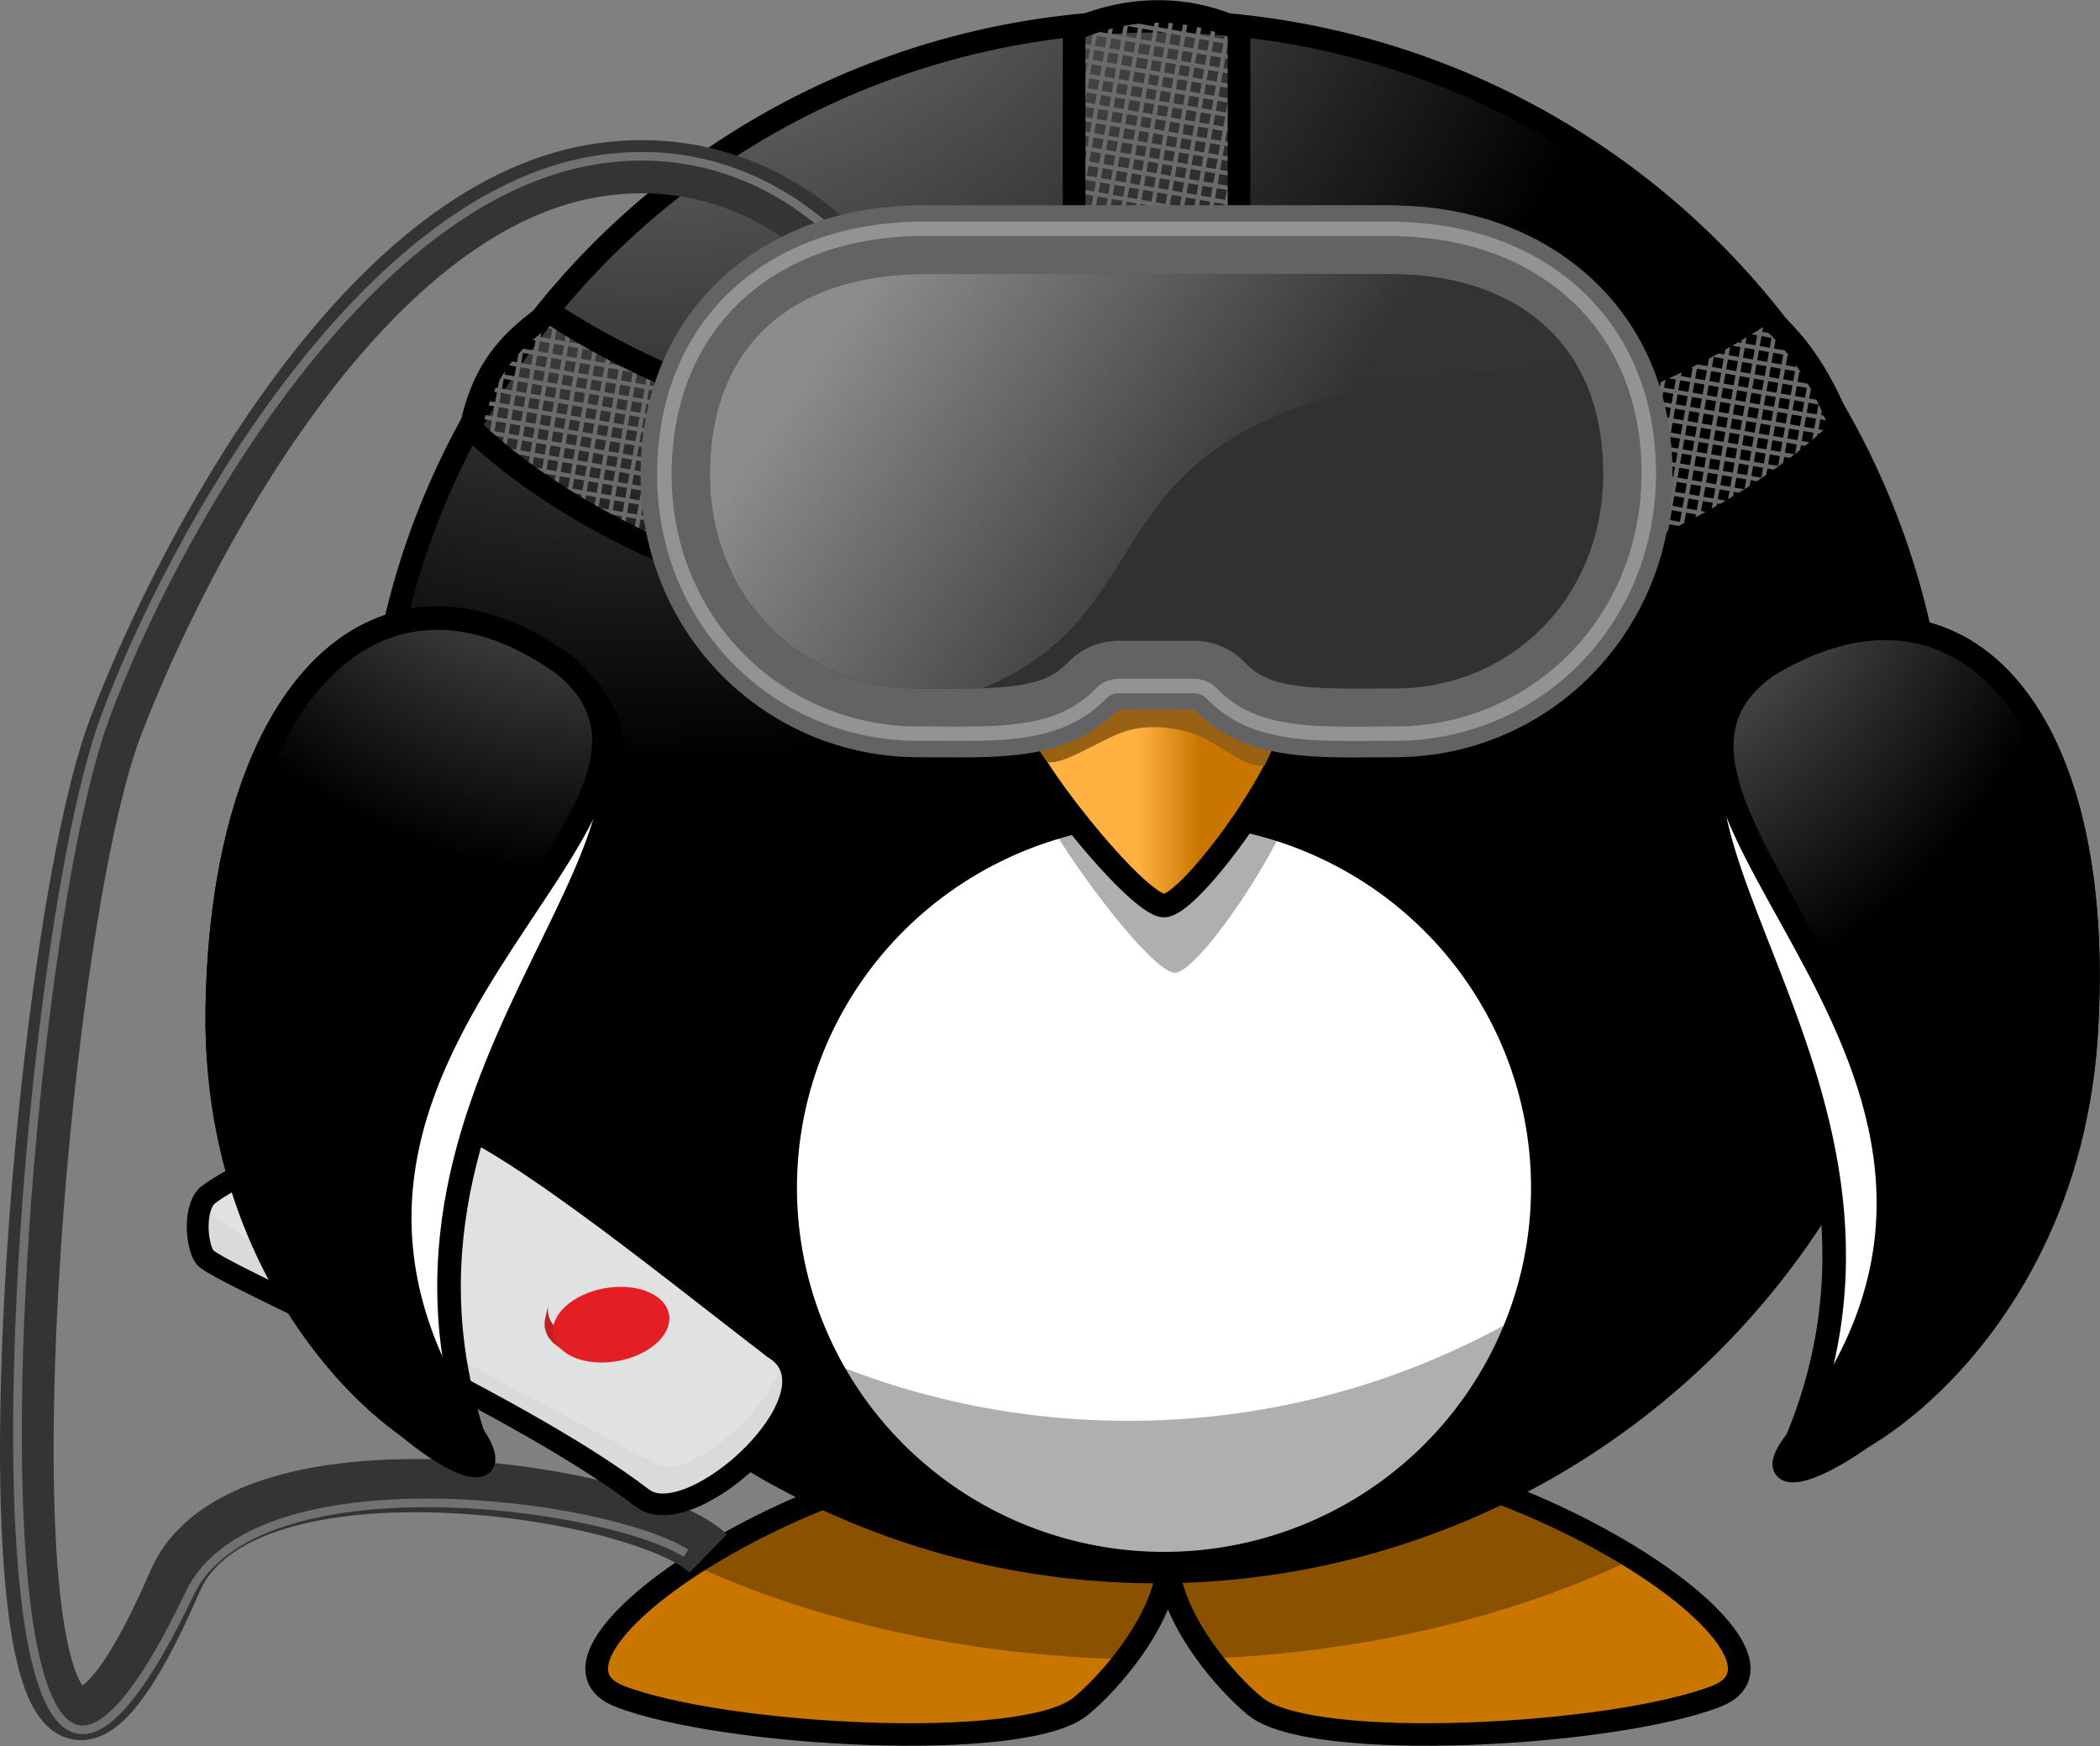 <svg xmlns="http://www.w3.org/2000/svg" xmlns:xlink="http://www.w3.org/1999/xlink" height="128.565" width="154.643" version="1.1" viewBox="0 0 144.977 120.53" id="svg2"><rect x="0" y="0" width="144.977" height="120.53" fill="#808080" stroke="none"/><defs id="defs4"><linearGradient id="a"><stop stop-color="#a5a5a5" offset="0" id="stop7"/><stop offset="1" id="stop9"/></linearGradient><linearGradient id="k" y2="1004.4" gradientUnits="userSpaceOnUse" y1="3433.4" x2="3130.1" x1="1224.6"><stop stop-color="#D9DADA" offset="0" id="stop14"/><stop stop-color="#EBECEC" offset="1" id="stop16"/></linearGradient><linearGradient id="l" x1="346.237" gradientUnits="userSpaceOnUse" y1="537.414" gradientTransform="translate(-22.132 165.488) scale(.326)" x2="359.472" y2="537.414"><stop stop-color="#ffb142" offset="0" id="stop29"/><stop stop-color="#c87600" offset="1" id="stop31"/></linearGradient><linearGradient id="m" x1="1224.6" gradientUnits="userSpaceOnUse" y1="3433.4" gradientTransform="matrix(-.008 .001 .001 .008 -1242.927 39.26)" x2="3130.1" y2="1004.4"><stop stop-color="#c2c2c2" offset="0" id="stop34"/><stop stop-color="#d5d5d5" offset="1" id="stop36"/></linearGradient><linearGradient id="n" y2="382.947" gradientUnits="userSpaceOnUse" y1="365.109" x2="203.729" x1="177.54"><stop stop-color="#8c8c8e" offset="0" id="stop39"/><stop stop-color="#333334" offset="1" id="stop41"/></linearGradient><radialGradient id="p" gradientUnits="userSpaceOnUse" cy="-8.88" cx="414.682" gradientTransform="matrix(0 .28 -.609 0 101.726 -39.26)" r="123.545"><stop stop-color="#ffb142" offset="0" id="stop19"/><stop stop-color="#ffb141" offset=".887" id="stop21"/><stop stop-color="#c87600" offset="1" id="stop23"/></radialGradient><radialGradient id="q" xlink:href="#a" gradientUnits="userSpaceOnUse" cy="483.447" cx="610.457" gradientTransform="matrix(0 -.482 .432 0 -1457.692 235.095)" r="167.564"/><radialGradient id="r" xlink:href="#a" gradientUnits="userSpaceOnUse" cy="622.487" cx="380.257" gradientTransform="matrix(0 -.744 .66 0 -364.7 582.134)" r="59.255"/><radialGradient id="s" xlink:href="#a" gradientUnits="userSpaceOnUse" cy="647.687" cx="371.454" gradientTransform="matrix(0 -.744 -.66 0 552.032 582.134)" r="59.255"/><style type="text/css" id="style11"></style></defs><g transform="matrix(1 0 0 .992 1293.242 31.432)" id="g43"><g transform="translate(-1305.724 -316.252)" fill-rule="evenodd" id="g45"><path d="M81.781 385.543c-15.667 1.613-33.637 14.29-26.495 17.055 7.143 2.765 27.873 3.919 31.79.693 2.013-1.658 5.614-5.809 6.038-9.704.425 3.895 4.016 8.047 6.028 9.704 3.917 3.226 24.658 2.072 31.8-.693 7.143-2.764-10.827-15.442-26.494-17.055-8.068.777-10.97 3.488-11.334 6.598-.363-3.11-3.265-5.82-11.333-6.598z" stroke="#000" stroke-width="1.564" fill="url(#p)" id="path47" color="#000"/><path d="M81.784 385.547c-7.69.792-15.928 4.25-21.485 7.892 8.417 3.893 18.709 6.292 29.865 6.568 1.43-1.881 2.71-4.188 2.953-6.415.24 2.207 1.491 4.492 2.902 6.364 10.973-.465 21.051-2.98 29.254-6.945-5.537-3.483-13.432-6.703-20.823-7.464-8.068.778-10.97 3.489-11.333 6.599-.364-3.11-3.265-5.821-11.333-6.599z" fill-opacity=".314" id="path49"/></g><path d="M-1159.449 23.974a53.948 53.948 0 01-107.895 0 53.948 53.948 0 11107.895 0z" stroke="#000" stroke-linecap="round" stroke-width="1.564" fill="url(#q)" id="path51" color="#000"/><path d="M-1186.73 50.947a26.153 26.153 0 11-52.307 0 26.153 26.153 0 1152.307 0z" stroke="#000" stroke-linecap="round" stroke-width="1.629" fill="#fff" id="path53"/><path d="M-1161.572 8.974c.11 1.403.173 2.816.173 4.246 0 29.78-24.178 53.947-53.958 53.947-24.575 0-45.315-16.459-51.819-38.948 2.17 27.795 25.426 49.701 53.775 49.701 29.779 0 53.957-24.168 53.957-53.947a53.92 53.92 0 00-2.128-14.999z" fill-opacity=".314" id="path55"/><g transform="translate(-1305.416 -316.252)" id="g57"><path d="M81.252 304.327c-7.473 0-13.543 6.984-13.543 15.59 0 8.605 6.07 15.589 13.543 15.589 4.391 0 8.289-2.415 10.763-6.15 2.473 3.738 6.38 6.15 10.773 6.15 7.473 0 13.543-6.984 13.543-15.59 0-8.605-6.07-15.59-13.543-15.59-4.393 0-8.3 2.413-10.773 6.151-2.474-3.735-6.372-6.15-10.763-6.15z" stroke="#000" stroke-linecap="round" stroke-width="1.629" fill="#fff" id="path59"/><path fill-opacity=".314" d="M92.662 331.215c-4.718 0-9.846 4.297-9.64 7.01s8.41 14.02 10.255 14.02c1.847 0 9.026-11.08 8.82-14.246-.204-3.166-6.358-7.01-9.435-6.784z" fill-rule="evenodd" id="path61"/><path d="M91.917 328.497c-4.717 0-9.846 3.897-9.64 6.359s8.41 12.718 10.256 12.718 9.025-10.052 8.82-12.923c-.205-2.872-6.359-6.36-9.436-6.154z" fill-rule="evenodd" stroke="#000" stroke-width="1.629" fill="url(#l)" id="path63"/><path stroke-width="1.629" stroke="#000" stroke-linecap="round" d="M89.648 322.663a3.385 3.385 0 01-6.77 0 3.385 3.385 0 116.77 0z" id="path65"/><path stroke-width="1.629" stroke="#000" stroke-linecap="round" d="M101.763 322.663a3.385 3.385 0 11-6.769 0 3.385 3.385 0 116.77 0z" id="path67"/></g><path style="isolation:auto;mix-blend-mode:normal;solid-color:#000" d="M-1233.64-12.428s-6.632-9.373-18.583-7.38c-15.99 2.664-28.29 26.227-33.018 38.633-6.48 17.005-11.28 95.175 4.093 59.485 4.57-10.61 32.207-6.347 36.8-1.913" stroke="#343434" stroke-width="3.7" fill="none" id="path69" color-rendering="auto" color="#000" paint-order="markers fill stroke" shape-rendering="auto" image-rendering="auto"/><path style="isolation:auto;mix-blend-mode:normal;solid-color:#000" d="M-1233.64-13.155s-6.632-9.373-18.583-7.38c-15.99 2.664-29.044 25.924-33.77 38.784-6.61 17.987-11.443 97.459 5.843 60.934 4.51-9.529 28.581-6.352 34.265-2.81" stroke="#717171" stroke-width=".6" fill="none" id="path71" color-rendering="auto" color="#000" paint-order="markers fill stroke" shape-rendering="auto" image-rendering="auto"/><g clip-rule="evenodd" id="g73" image-rendering="optimizeQuality" shape-rendering="geometricPrecision"><path d="M-1239.807 62.118c-7.657-5.918-19.58-15.765-23.868-16.346-4.287-.581-14.482 4.825-15.346 5.82-.865.995-.634 3.451-.075 4.196.892 1.165 21.088 9.732 30.208 16.76 3.405 2.618 14.118-7.372 9.073-10.429z" fill-rule="evenodd" fill="url(#k)" id="path75"/><path d="M-1278.21 50.988c-.408.265-.694.475-.81.612-.864.995-.633 3.451-.075 4.196.893 1.165 21.088 9.732 30.208 16.76 3.406 2.618 14.119-7.372 9.074-10.429 2.412 1.495-5.32 9.531-8.095 8.053-2.398-1.273-25.674-13.503-30.414-17.114-.809-.616-.596-1.543.104-2.077z" fill-rule="evenodd" fill="#d9dada" id="path77"/><path d="M-1263.675 45.772c-3.709-.504-11.861 3.493-14.535 5.216-.402.256-.671.462-.797.593-.01.002-.01.01-.015.011-.864.995-.633 3.451-.075 4.196.893 1.165 21.088 9.732 30.209 16.76 3.405 2.618 14.118-7.372 9.073-10.429-7.657-5.918-19.58-15.765-23.868-16.346z" stroke="#000" stroke-width="1.506" fill="none" id="path79" stroke-opacity="1"/><path fill-rule="evenodd" transform="matrix(-.008 .001 .001 .008 -1229.95 48.192)" fill="#bd2221" id="polygon81" d="M2388 1245l-7-14-7-15-43-121 7 15 7 15 9 14 10 14 11 14 12 13 13 13 14 12 15 12 15 11 17 11 17 11 18 10 19 9 19 9 21 8 20 7 22 7 22 7 23 5 23 5 23 5 24 3 25 3 25 2 25 1h51l25-1 25-2 25-3 24-3 23-5 23-5 23-5 22-7 22-7 20-7 21-8 19-9 19-9 18-10 17-11 17-11 15-11 15-12 14-12 13-13 12-13 11-14 10-14 9-14 7-15 7-15 6-15 4-15 3-16 2-16 1-16-1-17-2-15-3-16-4-16 43 121 4 15 3 16 2 16 1 16-1 16-2 16-3 16-4 15-6 16-6 15-8 14-9 14-10 14-11 14-12 13-13 13-14 12-15 12-15 12-17 11-17 10-18 10-19 9-19 9-21 8-20 8-22 7-22 6-22 6-24 5-23 4-24 3-25 3-25 2-25 1-25 1-26-1-25-1-25-2-25-3-24-3-23-4-23-5-23-6-22-6-21-7-21-8-20-8-20-9-19-9-18-10-17-10-17-11-15-12-15-12-14-12-13-13-12-13-11-14-10-14z"/><ellipse fill-rule="evenodd" rx="4.058" ry="2.572" transform="scale(-1 1) rotate(10.309)" cy="-164.382" cx="1241.678" stroke-width=".008" fill="#e31e24" id="ellipse83"/></g><g stroke="#000" transform="translate(.746 2.362)" fill-rule="evenodd" id="g85" stroke-width="1.629"><g transform="rotate(19.903 298.68 -3553.519)" id="g87"><path d="M51.639 328.163c15.677 5.637-4.615 30.676 12.323 52.523 3.13 4.038-18.856.681-26.629-21.696-7.559-21.762-.369-35.04 14.306-30.827z" fill="#fff" id="path89"/><path d="M51.639 328.163c15.677 5.637-13.877 33.276 12.323 52.523 7.373 5.416-18.856.681-26.629-21.696-7.559-21.762-.369-35.04 14.306-30.827z" fill="url(#r)" id="path91"/></g><g transform="rotate(-15.329 -1691.87 5028.601)" id="g93"><path d="M135.692 328.163c-15.676 5.637 4.615 30.676-12.323 52.523-3.13 4.038 18.856.681 26.629-21.696 7.559-21.762.369-35.04-14.306-30.827z" fill="#fff" id="path95"/><path d="M135.692 328.163c-15.676 5.637 13.877 33.276-12.323 52.523-7.372 5.416 18.856.681 26.629-21.696 7.559-21.762.369-35.04-14.306-30.827z" fill="url(#s)" id="path97"/></g></g><g transform="translate(-1305.724 -285.65)" fill="none" id="g99" color="#000"><path style="isolation:auto;mix-blend-mode:normal;solid-color:#000" stroke-width=".3" d="M87.123 255.96l-.488 2.769m0 5.759l1.518-8.61m1.03-.083l-2.548 14.451m0 5.76l3.578-20.294m1.019-.017l-4.597 26.069m.968.271l4.777-26.715m.985-.062l-4.747 26.777m1.015 0l4.727-26.657m.986.063l-4.697 26.594m1.015 0l4.618-26.186m1.001.079l-4.603 26.107m1.015 0l4.327-24.537m0 5.759l-3.311 18.778m1.015 0l2.296-13.02m0 5.76l-1.28 7.26m1.015 0l.265-1.502m-11.387.881l3.523.621m5.759 0l-9.282-1.636m0-1.016l11.387 2.008m0-1.015l-11.387-2.008m0-1.016l11.387 2.008m0-1.015l-11.387-2.008m0-1.015l11.387 2.007m0-1.015l-11.387-2.008m0-1.015l11.387 2.007m0-1.015l-11.387-2.008m0-1.015l11.387 2.008m0-1.016l-11.387-2.008m0-1.015l11.387 2.008m0-1.016l-11.387-2.007m0-1.016l11.387 2.008m0-1.016l-11.387-2.007m0-1.016l11.387 2.008m0-1.015l-11.387-2.008m0-1.016l11.387 2.008m0-1.015l-11.387-2.008m0-1.015l11.387 2.007m0-1.015l-11.387-2.008m0-1.015l11.387 2.007m0-1.015l-11.387-2.008m0-1.015l11.387 2.008m0-1.016l-11.387-2.008m3.526-.44l7.86 1.433" stroke="#6a6a6a" id="path101" color-rendering="auto" shape-rendering="auto" image-rendering="auto"/><path d="M86.635 256.028v26.035h11.387v-26.049c-3.815-1.803-7.881-1.543-11.387.014z" stroke="#000" stroke-linecap="round" stroke-width="1.564" id="path103"/></g><g transform="translate(-1305.724 -316.252)" fill="none" id="g105"><path stroke="#6a6a6a" stroke-width=".3" d="M45.683 313.221l-.265 1.5m.886.736l.935-5.272m1.229-1.24l-1.278 7.248m.885.736l1.723-9.773m1.117-.574l-1.954 11.083m.911.592l1.962-11.125m.918.549l-1.967 11.154m.914.578l1.972-11.183m.919.546l-1.978 11.215m.914.578l2-11.344m.936.45l-2.007 11.384m.935.456l2.009-11.391m.936.45l-2.01 11.396m.935.456l2.014-11.42m.95.365l-2.029 11.511m.935.456l2.046-11.602m.951.364l-2.044 11.594m.953.355l2.042-11.585m.952.362l-2.041 11.578m.952.355l2.053-11.643m.965.29l-2.065 11.708m.953.355l2.076-11.775m.965.29l-2.076 11.769m.969.267l2.071-11.747m.972.247l-2.075 11.768m.968.267l2.083-11.814m.977.22l-2.091 11.862m.968.267l2.1-11.907m.976.22l-2.104 11.934m.982.187l2.098-11.9m.988.157l-2.104 11.931m.983.188l2.109-11.962m.988.156l-2.115 11.994m.982.187l2.12-12.024m.988.156l-2.125 12.056m.988.156l2.128-12.069m.998.095l-2.13 12.086m.995.113l2.134-12.105m1 .094l-2.139 12.123m.996.112l2.14-12.14m1 .093l-2.144 12.16m.995.112l2.15-12.197m1.01.033l-2.159 12.248m1.009.038l2.16-12.254m1.01.033l-2.162 12.259m1.01.038l2.162-12.265m1.01.033l-2.164 12.27m1.009.038l2.168-12.299m1.021-.032l-2.18 12.369m1.01.022l2.191-12.422m1.021-.032l-2.189 12.415m1.022-.039l2.188-12.408m1.021-.031l-2.186 12.4m1.022-.038l2.19-12.424m1.033-.096l-2.2 12.482m1.021-.04l2.211-12.539m1.033-.096l-2.22 12.585m1.037-.116l2.215-12.565m1.032-.096l-2.211 12.544m1.036-.117l2.217-12.575m1.044-.164l-2.225 12.622m1.036-.117l2.234-12.67m1.044-.163l-2.242 12.717m1.042-.15l2.244-12.731m1.049-.186l-2.243 12.716m1.051-.2l2.249-12.754m1.057-.237l-2.255 12.79m1.05-.201l2.263-12.827m1.057-.237l-2.268 12.863m1.05-.201l2.277-12.908m1.072-.32l-2.28 12.933m1.066-.294l2.285-12.959m1.072-.32l-2.29 12.984m1.068-.294l2.294-13.01m1.076-.34l-2.303 13.055m1.07-.303l2.321-13.168m1.089-.415l-2.324 13.18m1.087-.405l2.325-13.19m1.089-.415l-2.328 13.2m1.087-.404l2.344-13.293m1.109-.53l-2.366 13.419m1.103-.495l2.372-13.453m1.109-.53l-2.37 13.443m1.11-.54l2.384-13.523m1.135-.674l-2.408 13.656m1.11-.54l2.432-13.791m1.134-.675l-2.428 13.772m1.143-.722l2.11-11.97m.82 1.113l-1.788 10.136m1.143-.722l1.464-8.3m.803 1.201l-1.092 6.194m1.19-.985l.689-3.91m.786 1.298l-.287 1.627m-57.827 13.792l-10.394-1.833m-7.886-2.406l27.855 4.912m5.381-.067l-37.8-6.665m-3.265-1.591l45.524 8.027m3.512-.396l-51.595-9.098m-2.225-1.408l57.155 10.078m2.765-.528l-61.777-10.893m-1.552-1.289l66.093 11.654m2.343-.602L45.09 314.45m.419-.942l71.815 12.663m2.246-.62l-73.5-12.96m.219-.982l75.136 13.254m-47.027-9.308l-27.206-4.797m28.392 5.006l47.692 8.41M63.46 312.61l-15.925-2.795m41.872 7.37l35.721 6.299M58.723 310.76l-10.26-1.81m46.731 8.24l31.524 5.56M55.38 309.154l-6.249-1.102m50.557 8.915l28.562 5.036m-75.509-14.33l-2.942-.519m53.657 9.462l26.326 4.642m1.443-.761l-24.575-4.334m3.046-.478l22.786 4.018m1.258-.794l-21.471-3.786m2.532-.569l20.196 3.561m1.122-.817l-19.08-3.365m2.139-.638l17.951 3.166m1.011-.838l-16.921-2.983m1.822-.695l16.11 2.841m.096-.998l-14.385-2.537m1.657-.723l12.04 2.123m-.69-1.137l-9.798-1.728m1.553-.741l7.557 1.332m-.84-1.164l-5.327-.939m1.317-.783l3.151.556m-.858-1.167l-.976-.172" id="path107"/><path d="M50.438 306.297c-2.368 1.742-4.543 3.567-5.453 8.065 9.82 9.446 27.843 15.26 47.343 15.273 19.467-.016 37.461-5.813 47.29-15.234-1.549-4.03-3.35-6.314-5.38-8.043-10.42 6.922-25.753 10.918-41.91 10.921-16.167-.022-31.494-4.04-41.89-10.982z" stroke="#000" stroke-linecap="round" stroke-width="1.564" id="path109" color="#000"/></g><path style="isolation:auto;mix-blend-mode:normal;solid-color:#000" fill="#986113" d="M77.082 45.256L72.9 47.63l-2.798 1.709v.02c.042.508 1.034.898 1.632 1.912l.556.808c1.032.292 3.65-1.516 5.243-2.076 1.422-.5 3.071-.409 4.522 0 1.924.542 3.875 2.6 5.255 2.324.643-1.48 1.367-2.48 1.421-3.352-.029-.406.26-.644.019-1.062-2.104-.668-4.302-1.354-4.66-1.414-.678-.113-7.008-1.244-7.008-1.244z" transform="translate(-1293.242 -30.756)" id="path111" color-rendering="auto" color="#000" paint-order="markers fill stroke" shape-rendering="auto" image-rendering="auto"/><g transform="translate(-1412.124 -375.328)" id="g113" color-rendering="auto" color="#000" paint-order="markers fill stroke" shape-rendering="auto" image-rendering="auto"><path id="o" style="isolation:auto;mix-blend-mode:normal;solid-color:#000" fill="#636365" d="M182.31 357.922c-.511.003-1.023.027-1.532.07-9.923.704-17.668 7.658-17.669 18.698 0 11.039 8.597 19.636 19.202 19.637 5.198-.008 10.172.424 13.783-3.315h5.24c3.618 3.746 8.603 3.314 13.81 3.315 10.606 0 19.203-8.598 19.202-19.76 0-11.16-8.197-18.26-18.526-18.611-.225-.015-.45-.027-.675-.034l-.067.002-.054-.002h-32.592l-.067.002z"/><path style="isolation:auto;mix-blend-mode:normal;solid-color:#000" d="M215.295 362.701a4.783 4.783 0 01-.076.002h.054a.428.428 0 01.022-.002zm-32.977.004c-.378.003-.755.02-1.13.053a4.783 4.783 0 01-.073.006c-7.88.558-13.222 5.123-13.222 13.926 0 8.556 6.397 14.853 14.418 14.853 2.73-.004 5.07.057 6.76-.203 1.691-.26 2.602-.636 3.581-1.65a4.783 4.783 0 013.442-1.461h5.24a4.783 4.783 0 013.441 1.46c.983 1.018 1.896 1.397 3.592 1.657 1.696.26 4.04.197 6.777.197 8.021 0 14.419-6.27 14.418-14.974 0-8.82-5.677-13.554-13.904-13.834a4.783 4.783 0 01-.156-.008c-.143-.01-.286-.015-.428-.02-.017 0-.034 0-.05-.002h-32.592c.255 0 .233.002-.067.002a4.783 4.783 0 01-.047-.002z" xlink:href="#o" fill="#313132" id="path116"/><path style="isolation:auto;mix-blend-mode:normal;solid-color:#000" d="M215.295 362.701l-.076.002h.054a.428.428 0 01.022-.002zm-32.977.004c-.378.003-.755.02-1.13.053l-.073.006c-7.88.558-13.222 5.123-13.222 13.926 0 8.556 6.397 14.853 14.418 14.853 1.645-.002 3.124.01 4.43-.03 15.153-6.325 4.387-21.357 41.015-22.405-2.296-4.019-6.626-6.187-12.098-6.373-.052-.002-.104-.004-.156-.008-.143-.01-.286-.015-.428-.02-.017 0-.034 0-.05-.002h-32.592c.255 0 .233.002-.067.002-.015 0-.031 0-.047-.002z" fill="url(#n)" id="path118"/><path style="isolation:auto;mix-blend-mode:normal;solid-color:#000" d="M182.307 359.56c-.464.004-.927.025-1.389.065a1.638 1.638 0 01-.025.002c-9.223.654-16.145 6.79-16.145 17.063 0 10.188 7.843 17.997 17.563 17.998 2.644-.004 5.117.087 7.238-.239 2.12-.325 3.844-1 5.367-2.576a1.638 1.638 0 011.178-.5h5.24a1.638 1.638 0 011.178.5c1.526 1.58 3.253 2.256 5.379 2.582 2.125.326 4.604.232 7.254.233 9.72 0 17.562-7.8 17.562-18.12 0-10.359-7.334-16.649-16.943-16.976a1.638 1.638 0 01-.053-.002 17.733 17.733 0 00-.559-.03h-.013a1.638 1.638 0 01-.065.003 1.01 1.01 0 01-.05-.002h-32.592a.928.928 0 01-.067.002 1.638 1.638 0 01-.045-.002h-.013z" xlink:href="#path40440" stroke="#939393" stroke-width="1" fill="none" id="path120"/></g></g></svg>